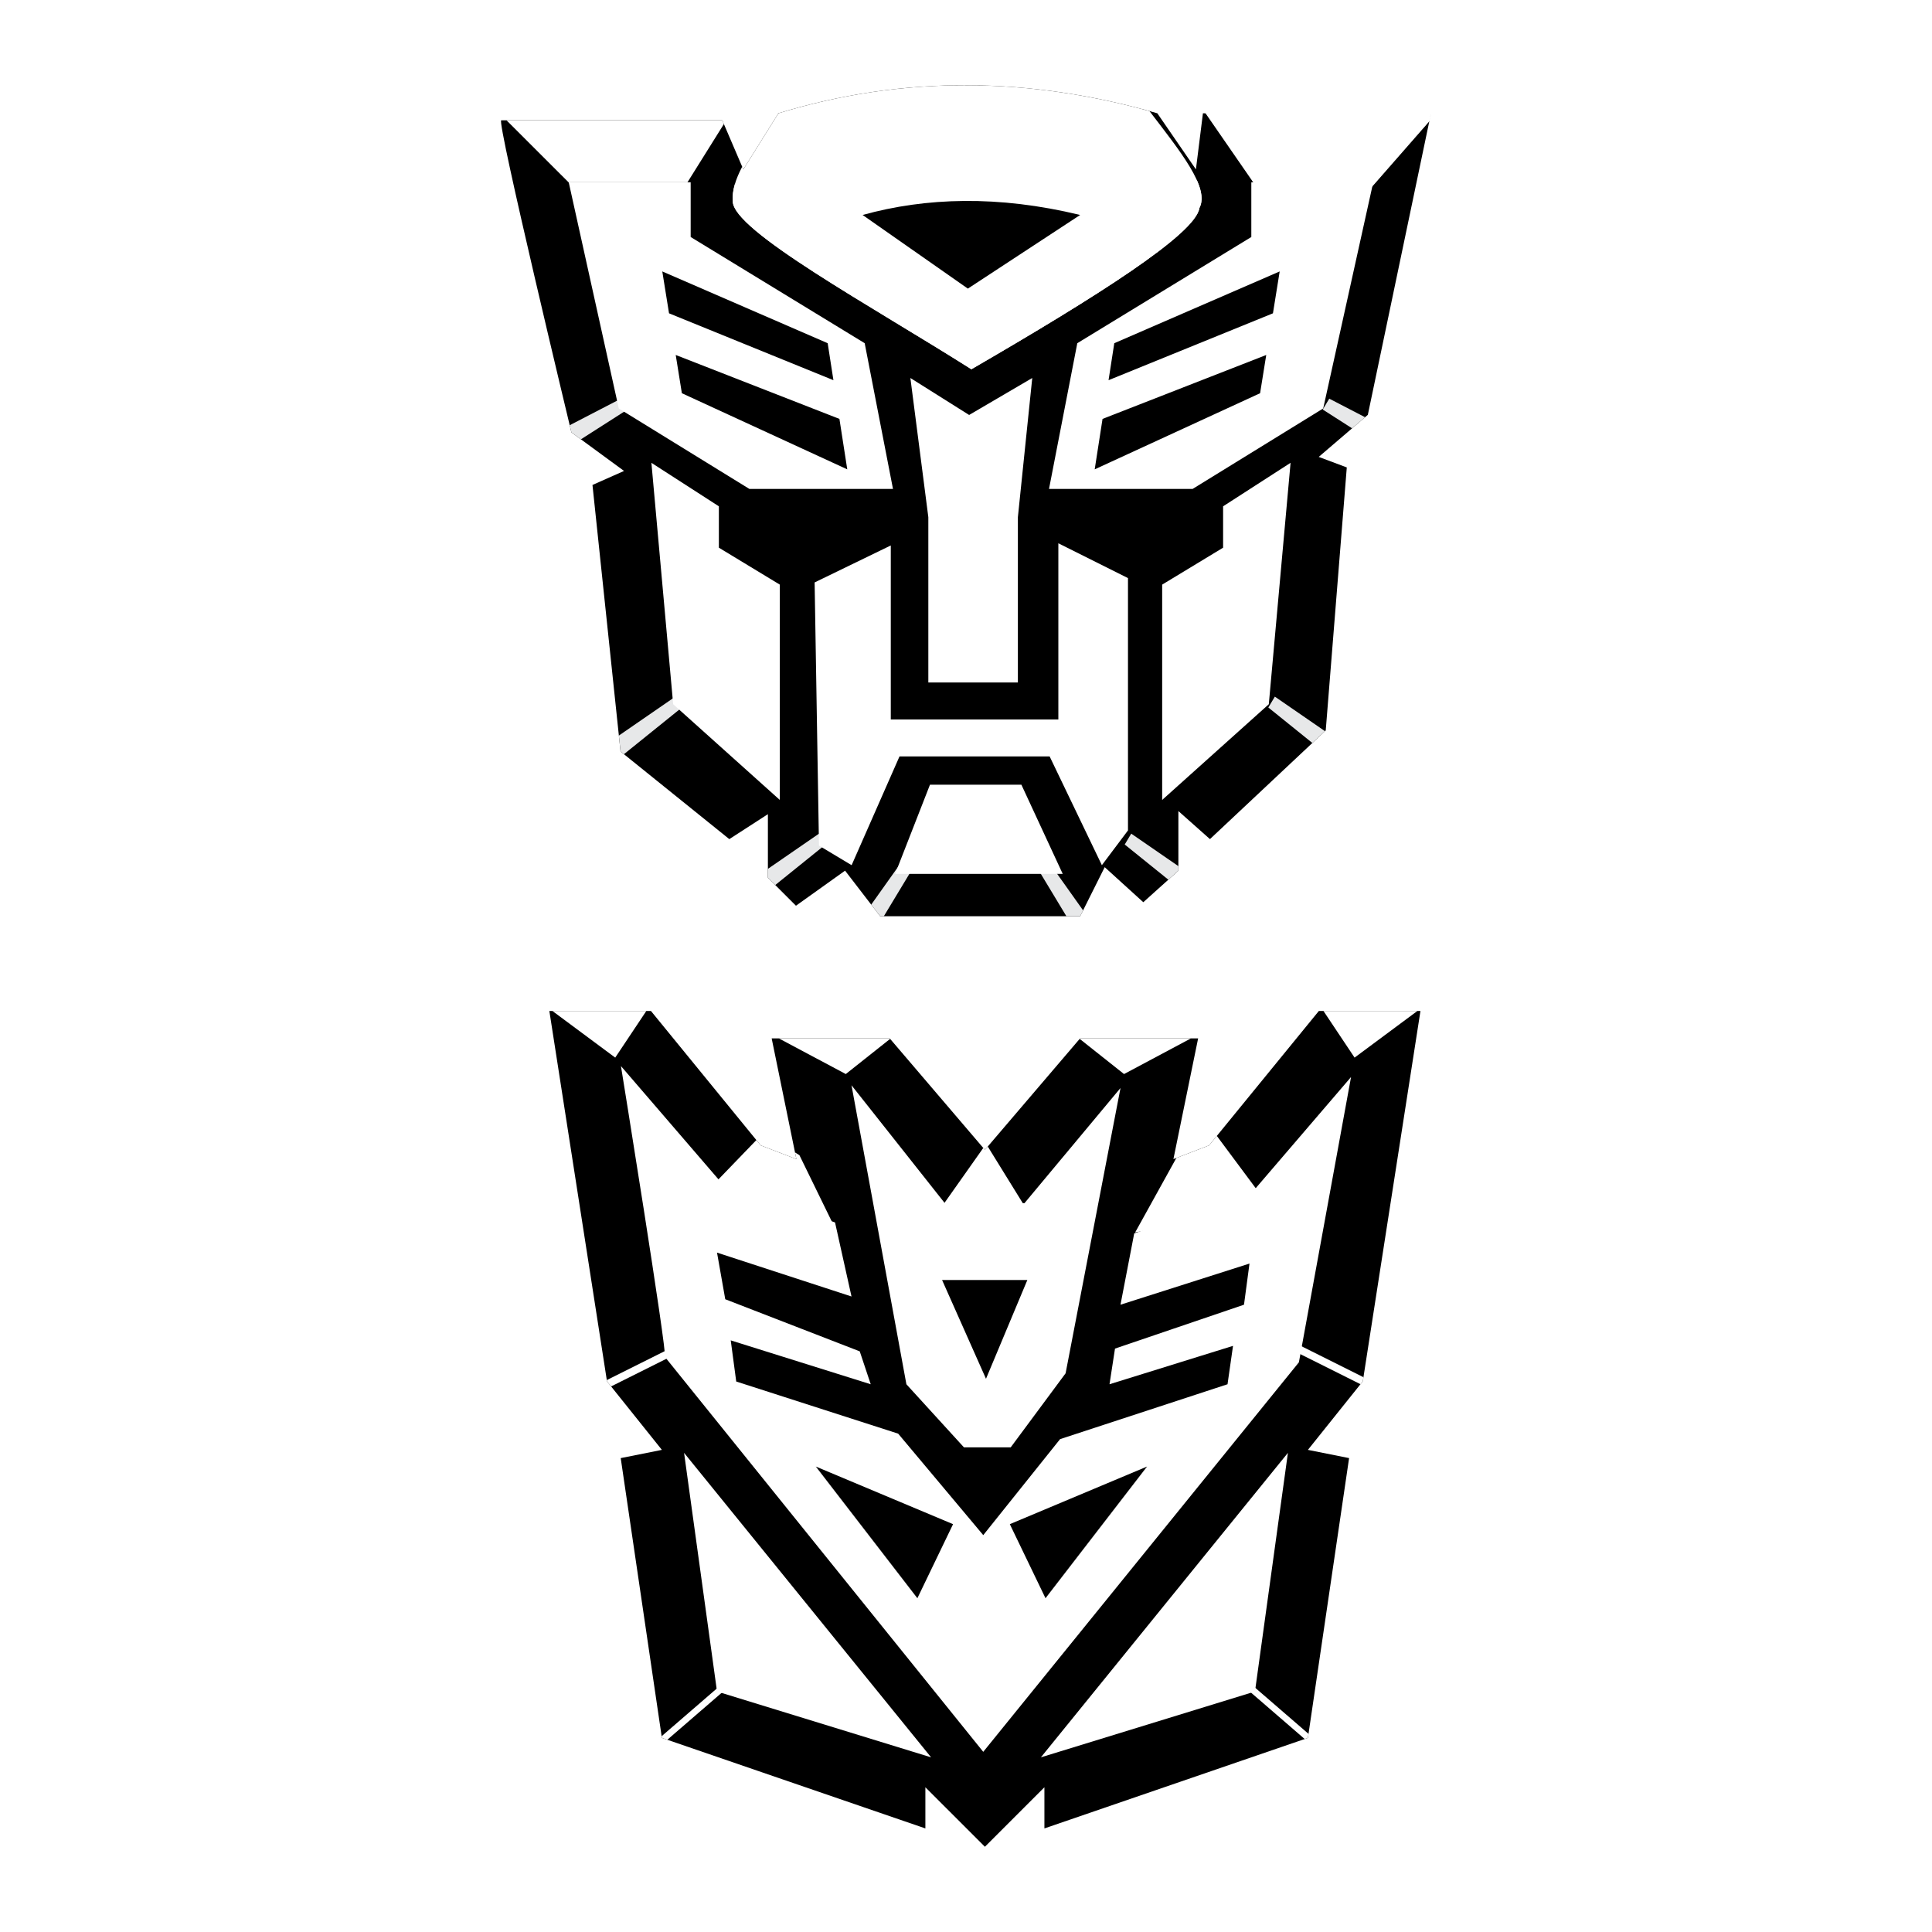<?xml version="1.0" encoding="utf-8"?>
<!-- Generator: Adobe Illustrator 13.0.0, SVG Export Plug-In . SVG Version: 6.00 Build 14948)  -->
<!DOCTYPE svg PUBLIC "-//W3C//DTD SVG 1.0//EN" "http://www.w3.org/TR/2001/REC-SVG-20010904/DTD/svg10.dtd">
<svg version="1.0" id="Layer_1" xmlns="http://www.w3.org/2000/svg" xmlns:xlink="http://www.w3.org/1999/xlink" x="0px" y="0px"
	 width="192.756px" height="192.756px" viewBox="0 0 192.756 192.756" enable-background="new 0 0 192.756 192.756"
	 xml:space="preserve">
<g>
	<polygon fill-rule="evenodd" clip-rule="evenodd" fill="#FFFFFF" points="0,0 192.756,0 192.756,192.756 0,192.756 0,0 	"/>
	<path fill-rule="evenodd" clip-rule="evenodd" d="M50.009,12.002h22.053l2.1,4.897l3.5-5.597c12.601-3.848,25.203-3.615,37.804,0
		l3.851,5.597l0.7-5.597h22.753l-6.301,30.086l-4.9,4.198l2.8,1.049l-2.1,26.238l-11.552,10.845l-3.15-2.798v5.947l-3.5,3.148
		l-3.851-3.498l-2.45,4.897H87.813l-3.5-4.548l-4.9,3.499l-2.8-2.798v-6.336l-3.85,2.488l-10.852-8.746l-2.8-26.588l3.15-1.399
		l-5.251-3.848C57.01,43.138,49.514,12.002,50.009,12.002L50.009,12.002z"/>
	<path fill-rule="evenodd" clip-rule="evenodd" fill="#FFFFFF" d="M74.048,16.634l0.114,0.266l3.398-5.434
		c0.043-0.058,0.086-0.114,0.129-0.171c12.331-3.76,24.662-3.612,36.993-0.212c3.07,4.01,6.039,7.654,4.984,9.666
		c-0.37,2.591-10.232,8.831-22.752,16.092c-9.793-6.216-23.923-13.878-23.803-16.792C73.026,19.019,73.404,17.864,74.048,16.634
		L74.048,16.634z"/>
	<path fill-rule="evenodd" clip-rule="evenodd" fill="#FFFFFF" d="M119.437,18.026c0.47,1.077,0.607,2.004,0.23,2.722
		c-0.37,2.591-10.232,8.831-22.752,16.092c-9.793-6.216-23.923-13.878-23.803-16.792c-0.043-0.52,0.032-1.073,0.2-1.651
		C89.056,11.629,104.43,11.506,119.437,18.026L119.437,18.026z"/>
	<path fill-rule="evenodd" clip-rule="evenodd" d="M86.063,21.448c6.3-1.749,13.534-1.982,21.703,0l-11.202,7.347L86.063,21.448
		L86.063,21.448z"/>
	<polygon fill-rule="evenodd" clip-rule="evenodd" fill="#FFFFFF" points="50.534,12.002 72.062,12.002 72.222,12.376 68.59,18.184 
		56.741,18.184 56.747,18.211 50.534,12.002 	"/>
	
		<polygon fill-rule="evenodd" clip-rule="evenodd" fill="#FFFFFF" stroke="#FFFFFF" stroke-width="0.089" stroke-miterlimit="2.613" points="
		120.33,11.303 142.771,11.303 142.62,12.021 136.749,18.726 125.459,18.726 120.33,11.303 	"/>
	<path fill-rule="evenodd" clip-rule="evenodd" fill="#E7E8E9" d="M136.193,41.625l-1.293,1.108l-2.93-1.874l0.651-1.085
		L136.193,41.625L136.193,41.625z M132.191,72.947l-1.257,1.18l-4.392-3.54l0.651-1.084L132.191,72.947L132.191,72.947z
		 M117.567,86.414v0.453l-1,0.9l-4.354-3.51l0.651-1.084L117.567,86.414L117.567,86.414z M108.061,90.828l-0.294,0.587h-1.371
		l-2.998-4.968l0.984-0.797L108.061,90.828L108.061,90.828z M88.179,91.415h-0.365l-0.893-1.16l3.272-4.605l0.984,0.797
		L88.179,91.415L88.179,91.415z M77.346,88.3l-0.733-0.732v-0.881l5.097-3.513l0.651,1.084L77.346,88.3L77.346,88.3z M62.25,75.247
		l-0.339-0.273l-0.167-1.586l5.636-3.884l0.651,1.084L62.25,75.247L62.25,75.247z M57.956,43.832l-0.946-0.694
		c0,0-0.062-0.255-0.172-0.713l5.114-2.65l0.651,1.085L57.956,43.832L57.956,43.832z"/>
	<path fill-rule="evenodd" clip-rule="evenodd" fill="#FFFFFF" d="M64.991,46.175l6.731,4.34v4.128l6.079,3.684V79.81l-10.639-9.548
		L64.991,46.175L64.991,46.175z M92.783,78.291h9.122l4.123,8.896h-16.72L92.783,78.291L92.783,78.291z M90.829,37.713l5.862,3.689
		l6.297-3.689l-1.434,13.888v16.491H92.62V51.601L90.829,37.713L90.829,37.713z M81.275,58.11l7.599-3.689v17.359h16.718V54.203
		l6.947,3.474v25.174l-2.605,3.468l-5.211-10.849H89.743l-4.776,10.849l-3.257-1.953L81.275,58.11L81.275,58.11z M128.76,46.175
		l-6.731,4.34v4.128l-6.079,3.684V79.81l10.639-9.548L128.76,46.175L128.76,46.175z M137.01,18.184h-12.166v5.462l-17.362,10.595
		l-2.822,14.538h14.33l13.026-8.028L137.01,18.184L137.01,18.184z M127.674,27.081l-0.672,4.179L110.6,37.931l0.572-3.689
		L127.674,27.081L127.674,27.081z M126.333,35.416l-0.613,3.816l-16.501,7.595L110,41.795L126.333,35.416L126.333,35.416z
		 M56.741,18.184h12.167v5.462l17.362,10.595l2.823,14.538h-14.33l-13.027-8.028L56.741,18.184L56.741,18.184z M66.077,27.081
		l0.672,4.179l16.402,6.671l-0.573-3.689L66.077,27.081L66.077,27.081z M67.417,35.416l0.613,3.816l16.501,7.595l-0.781-5.032
		L67.417,35.416L67.417,35.416z"/>
	<polygon fill-rule="evenodd" clip-rule="evenodd" points="141.719,100.865 131.582,100.865 120.633,114.275 117.072,115.643 
		119.537,103.602 107.759,103.602 98.264,114.721 88.769,103.602 76.99,103.602 79.455,115.643 75.895,114.275 64.945,100.865 
		54.809,100.865 60.56,137.812 66.036,144.654 61.929,145.475 66.036,173.391 92.325,182.422 92.325,178.316 98.264,184.252 
		104.201,178.316 104.201,182.422 130.49,173.391 134.599,145.475 130.49,144.654 135.968,137.812 141.719,100.865 	"/>
	<polygon fill-rule="evenodd" clip-rule="evenodd" fill="#FFFFFF" points="55.114,100.865 64.484,100.865 61.381,105.518 
		55.114,100.865 	"/>
	<polygon fill-rule="evenodd" clip-rule="evenodd" fill="#FFFFFF" points="77.709,103.602 88.769,103.602 88.809,103.648 
		84.384,107.158 77.709,103.602 	"/>
	<polygon fill-rule="evenodd" clip-rule="evenodd" fill="#FFFFFF" points="141.413,100.865 132.042,100.865 135.146,105.518 
		141.413,100.865 	"/>
	<polygon fill-rule="evenodd" clip-rule="evenodd" fill="#FFFFFF" points="118.818,103.602 107.759,103.602 107.719,103.648 
		112.144,107.158 118.818,103.602 	"/>
	<polygon fill-rule="evenodd" clip-rule="evenodd" fill="#FFFFFF" points="121.403,113.33 120.633,114.275 117.366,115.531 
		113.252,122.963 126.611,120.33 121.403,113.33 	"/>
	<polygon fill-rule="evenodd" clip-rule="evenodd" fill="#FFFFFF" points="98.549,114.387 98.264,114.721 98.101,114.531 
		93.872,120.52 102.339,120.52 98.549,114.387 	"/>
	<polygon fill-rule="evenodd" clip-rule="evenodd" fill="#FFFFFF" points="79.318,114.975 79.455,115.643 75.895,114.275 
		75.462,113.746 71.104,118.262 83.523,122.963 79.76,115.254 79.318,114.975 	"/>
	<path fill-rule="evenodd" clip-rule="evenodd" fill="#FFFFFF" d="M60.541,137.691l0.019,0.121l0.41,0.512l6.278-3.139l-0.188-0.752
		L60.541,137.691L60.541,137.691z M66.011,173.221l0.025,0.17l0.542,0.186l6.125-5.293l-0.188-0.684L66.011,173.221L66.011,173.221z
		 M130.168,173.502l0.322-0.111l0.06-0.406l-6.667-5.762l-0.188,0.684L130.168,173.502L130.168,173.502z M135.736,138.102
		l0.231-0.289l0.063-0.41l-6.691-3.344l-0.188,0.752L135.736,138.102L135.736,138.102z"/>
	<path fill-rule="evenodd" clip-rule="evenodd" fill="#FFFFFF" d="M84.955,108.277l9.311,11.768h7.942l9.584-11.494l-5.477,28.463
		l-5.477,7.389h-4.664l-5.743-6.295L84.955,108.277L84.955,108.277z M128.496,144.951l-24.646,30.379l21.359-6.568L128.496,144.951
		L128.496,144.951z M68.25,144.951l24.646,30.379l-21.36-6.568L68.25,144.951L68.25,144.951z M66.333,135.371l31.766,39.41
		l31.492-38.863l5.203-28.463l-9.859,11.496l-11.774,4.105l-1.37,7.115l12.871-4.105l-0.548,4.105l-12.87,4.379l-0.548,3.557
		l12.323-3.83l-0.548,3.83l-16.705,5.475L98.1,153.16l-8.49-10.125l-16.156-5.201l-0.548-4.105l13.966,4.379l-1.095-3.283
		l-13.418-5.199l-0.822-4.652l13.418,4.377l-1.643-7.389l-11.228-3.832l-10.132-11.768
		C61.952,106.361,66.607,135.098,66.333,135.371L66.333,135.371z M114.442,146.318l-13.692,5.748l3.561,7.389L114.442,146.318
		L114.442,146.318z M81.395,146.318l13.692,5.748l-3.56,7.389L81.395,146.318L81.395,146.318z M93.992,127.709h8.506l-4.125,9.852
		L93.992,127.709L93.992,127.709z"/>
</g>
</svg>
